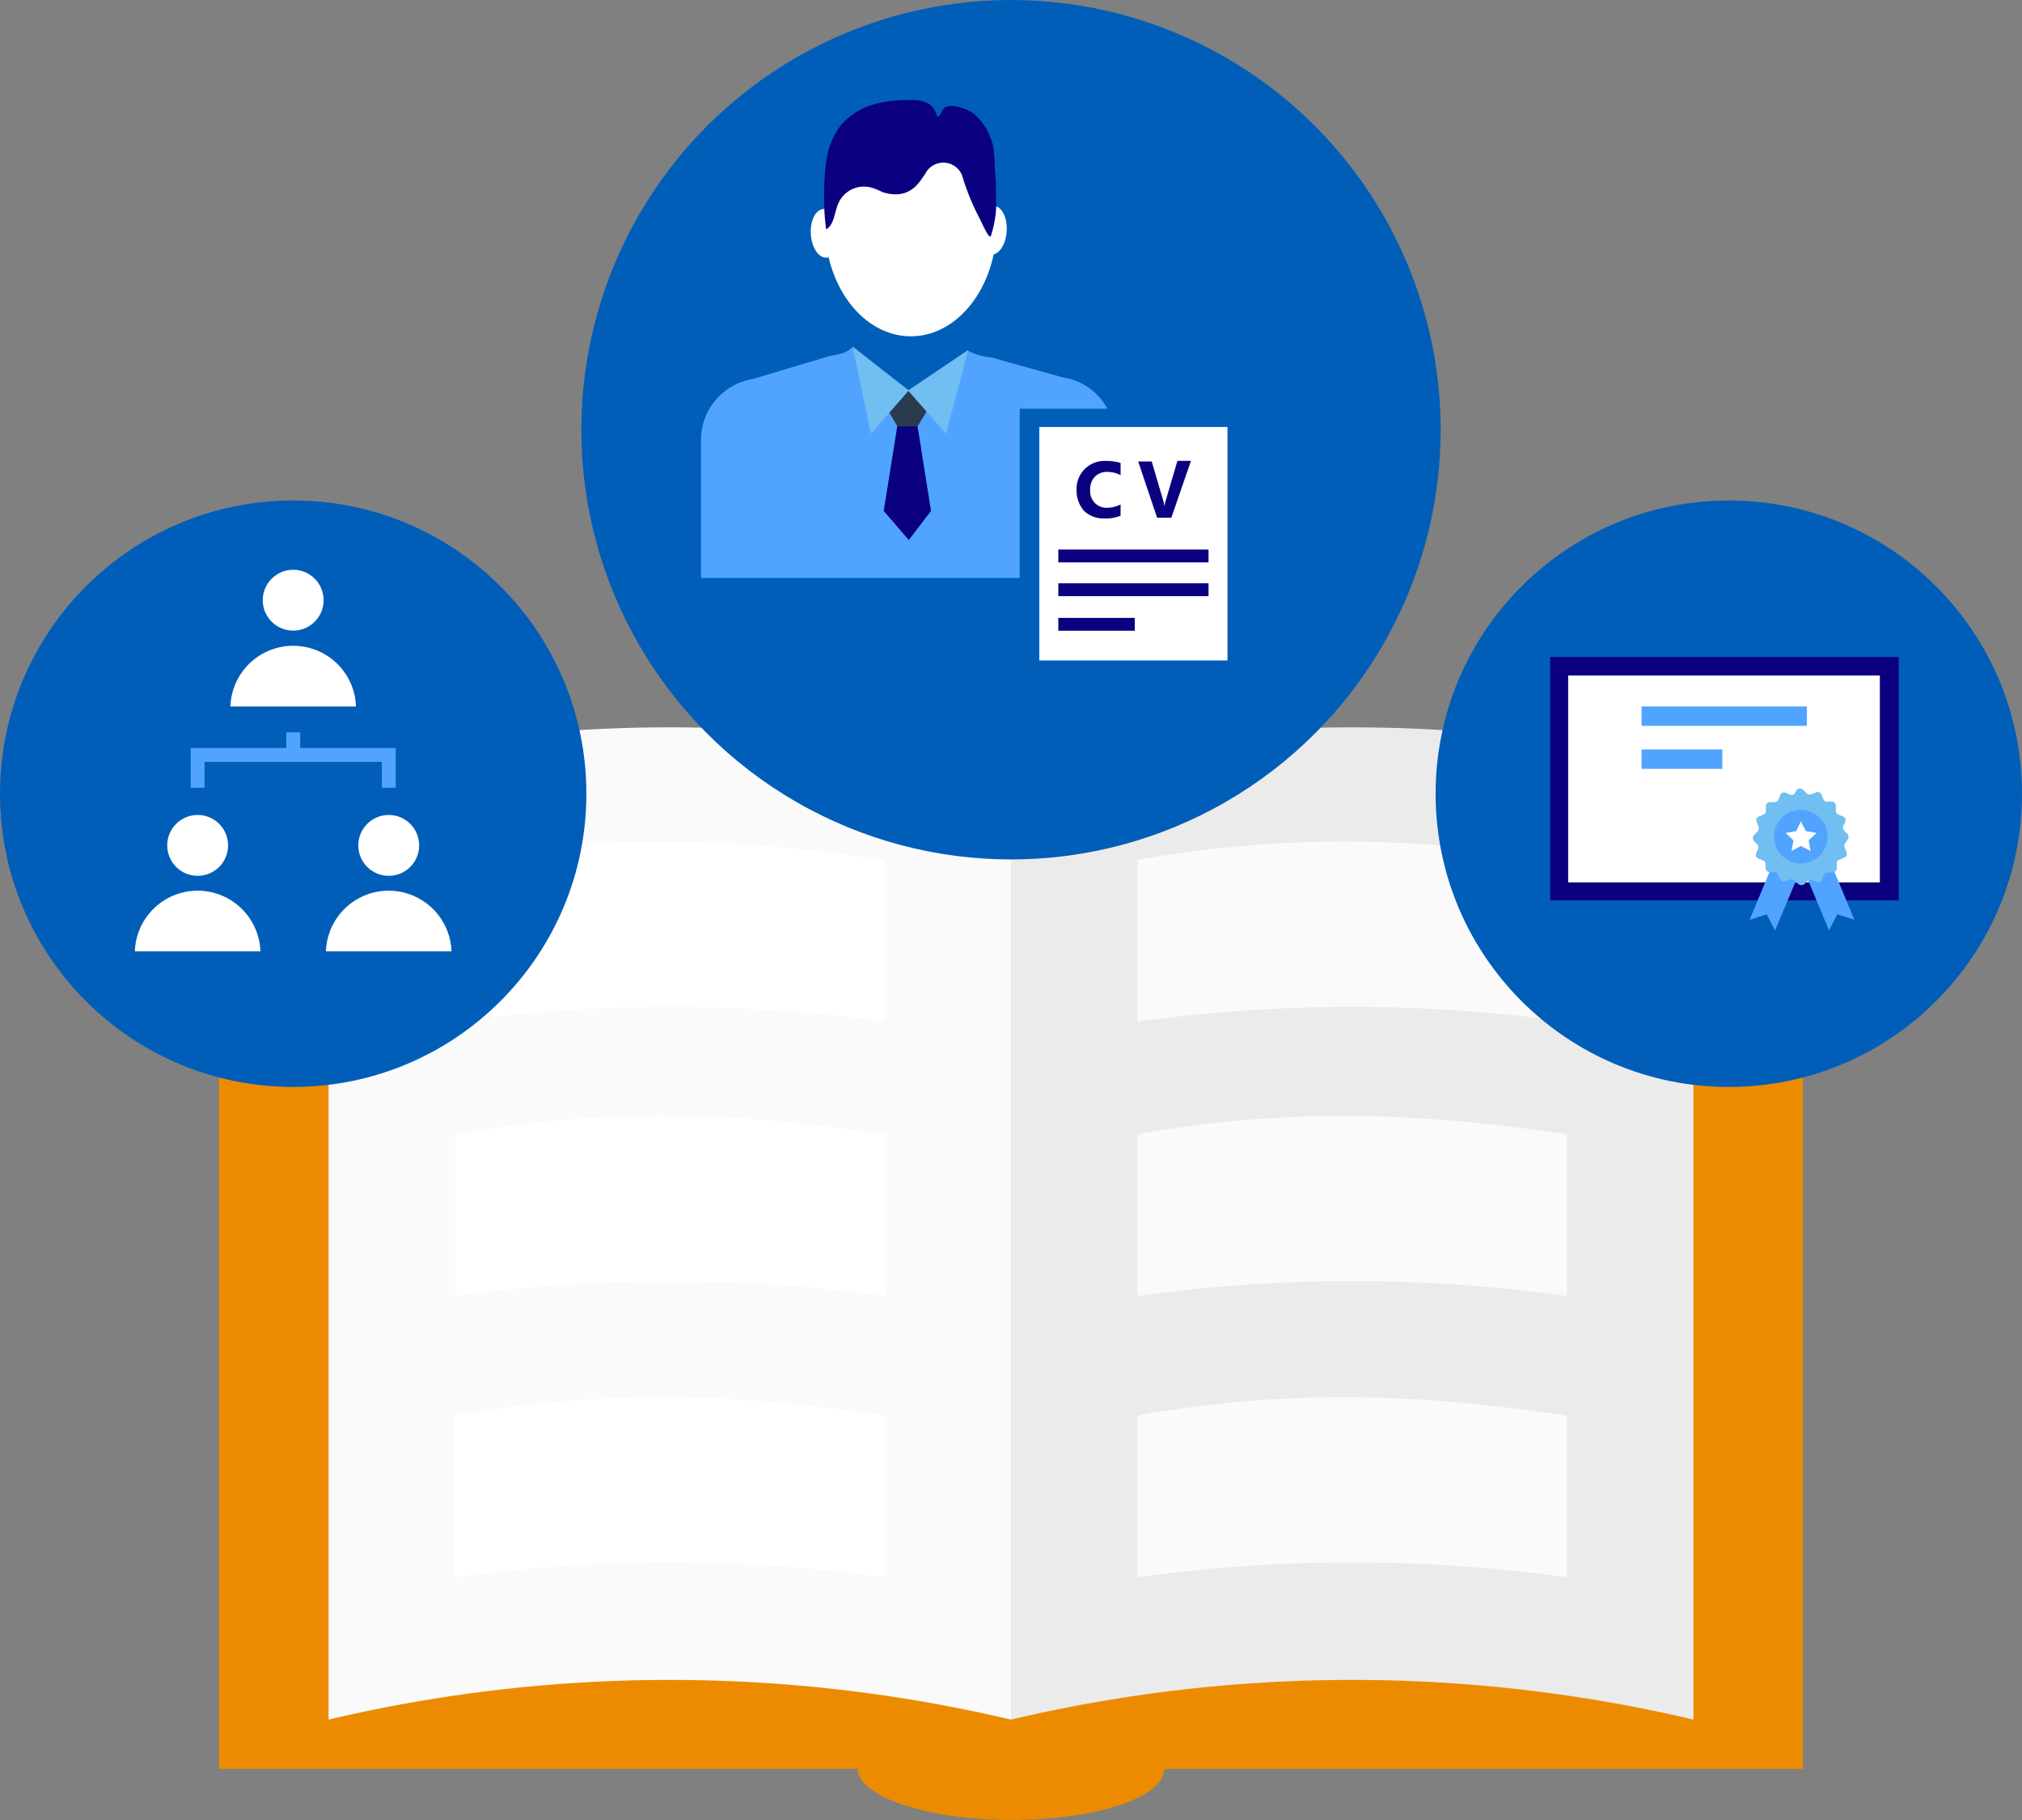 <svg id="design" xmlns="http://www.w3.org/2000/svg" viewBox="0 0 200 180"><rect x="0" y="0" width="200" height="180" fill="#808080" stroke="none"/><defs><style>.cls-1{fill:#ed8b00;}.cls-2{fill:#ebebeb;}.cls-3{fill:#fafafa;}.cls-4{fill:#fff;}.cls-5{fill:#005eb8;}.cls-6{fill:#50a4ff;}.cls-7{fill:#2b3b4e;}.cls-8{fill:#0a0080;}.cls-9{fill:#70bef2;}</style></defs><title>-</title><path class="cls-1" d="M21.67,82.35v92.59H84.84c0,2.71,6.86,5.05,15.16,5.05s15.16-2.17,15.16-5.05h63.17V82.35Z"/><path class="cls-2" d="M167.5,170.07a147.06,147.06,0,0,0-67.5,0V75.86a147.06,147.06,0,0,1,67.5,0Z"/><path class="cls-3" d="M155,101.05a154,154,0,0,0-42.5,0v-16c15.83-2.82,28.91-2,42.5,0Z"/><path class="cls-3" d="M155,128.18a154,154,0,0,0-42.5,0v-16c15.83-2.82,28.91-2,42.5,0Z"/><path class="cls-3" d="M155,156a154,154,0,0,0-42.5,0V140c15.83-2.82,28.91-2,42.5,0Z"/><path class="cls-3" d="M100,170.07a147.06,147.06,0,0,0-67.5,0V75.86a147.06,147.06,0,0,1,67.5,0Z"/><path class="cls-4" d="M87.52,101.05a154,154,0,0,0-42.5,0v-16c15.83-2.82,28.91-2,42.5,0Z"/><path class="cls-4" d="M87.52,128.18a154,154,0,0,0-42.5,0v-16c15.83-2.82,28.91-2,42.5,0Z"/><path class="cls-4" d="M87.52,156A154,154,0,0,0,45,156V140c15.83-2.82,28.91-2,42.5,0Z"/><circle class="cls-5" cx="100" cy="42.5" r="42.5"/><path class="cls-6" d="M105.21,37.35l-7.16-2a6.38,6.38,0,0,1-2.34-.67c-2.14,2.54-4.22,4.08-5.89,4-2.54-.07-4.42-2.74-5.56-4.35-.47.67-1.61.74-2.41.94l-7.36,2.21a6.11,6.11,0,0,0-5.15,6V57.16h40.89V43.37A5.94,5.94,0,0,0,105.21,37.35Z"/><polygon class="cls-7" points="88.75 42.16 87.75 40.42 88.75 38.62 90.76 38.62 91.83 40.42 90.76 42.16 88.75 42.16"/><polygon class="cls-8" points="92.09 50.53 89.89 53.41 87.41 50.53 88.75 42.16 90.76 42.16 92.09 50.53"/><ellipse class="cls-4" cx="90.09" cy="22.22" rx="8.5" ry="11.04"/><ellipse class="cls-4" cx="98.59" cy="23.09" rx="2.41" ry="1.41" transform="matrix(0.06, -1, 1, 0.06, 69.16, 119.98)"/><ellipse class="cls-4" cx="81.6" cy="23.08" rx="1.41" ry="2.41" transform="translate(-1.32 5.34) rotate(-3.72)"/><path class="cls-8" d="M87.28,19a5.64,5.64,0,0,0-.94-.4,2.76,2.76,0,0,0-3.48,1.67c-.33.87-.4,2-1.14,2.41a19.64,19.64,0,0,1-.2-2.74,26,26,0,0,1,.2-3.95,7.49,7.49,0,0,1,1.41-3.55,6.67,6.67,0,0,1,3.15-2.07A11.6,11.6,0,0,1,90,9.91a3.19,3.19,0,0,1,1.94.4,2.25,2.25,0,0,1,.74,1.14c.13.4.54-.6.67-.74.67-.54,2.14,0,2.88.47A5.74,5.74,0,0,1,98,13.72c.47,1,.33,2.74.47,3.88.07.74,0,1.14.07,2.81A10.9,10.9,0,0,1,98,23.36c-.2.33-1-1.61-1.2-1.94a23.17,23.17,0,0,1-1.54-3.75,2,2,0,0,0-3.75-.47C91,17.87,90.09,19.88,87.28,19Z"/><polygon class="cls-9" points="84.33 34.27 86.14 42.9 89.89 38.62 84.33 34.27"/><polygon class="cls-9" points="89.82 38.62 93.57 42.9 95.78 34.6 89.82 38.62"/><rect class="cls-5" x="100.86" y="40.43" width="22.49" height="26.84"/><rect class="cls-4" x="102.8" y="42.23" width="18.61" height="23.09"/><path class="cls-8" d="M110.84,51a3.66,3.66,0,0,1-1.61.27,2.73,2.73,0,0,1-2-.74,3,3,0,0,1-.74-2,2.76,2.76,0,0,1,2.94-2.94,4.45,4.45,0,0,1,1.41.2V47a2.77,2.77,0,0,0-1.27-.33,1.67,1.67,0,0,0-1.27.47,1.82,1.82,0,0,0-.47,1.34,1.67,1.67,0,0,0,.47,1.27,1.61,1.61,0,0,0,1.2.47,3,3,0,0,0,1.34-.33Z"/><path class="cls-8" d="M117.8,45.58l-1.94,5.62h-1.41l-1.87-5.56h1.34l1.14,3.88c.07.2.07.4.13.54h0a2.48,2.48,0,0,1,.13-.6l1.14-3.88Z"/><rect class="cls-8" x="104.68" y="54.35" width="14.86" height="1.27"/><rect class="cls-8" x="104.68" y="57.69" width="14.86" height="1.27"/><rect class="cls-8" x="104.68" y="61.11" width="7.56" height="1.27"/><circle class="cls-5" cx="29" cy="78.5" r="29"/><polygon class="cls-6" points="39.14 77.91 37.77 77.91 37.77 75.35 20.23 75.35 20.23 77.91 18.86 77.91 18.86 73.98 39.14 73.98 39.14 77.91"/><rect class="cls-6" x="28.32" y="72.43" width="1.37" height="2.24"/><circle class="cls-4" cx="29" cy="59.36" r="3.01"/><path class="cls-4" d="M35.21,69.87a6.21,6.21,0,0,0-6.21-6h0a6.21,6.21,0,0,0-6.21,6Z"/><circle class="cls-4" cx="38.45" cy="83.61" r="3.01"/><path class="cls-4" d="M44.66,94.16a6.22,6.22,0,0,0-6.21-6.07h0a6.21,6.21,0,0,0-6.21,6H44.66Z"/><circle class="cls-4" cx="19.55" cy="83.61" r="3.01"/><path class="cls-4" d="M25.76,94.16a6.22,6.22,0,0,0-6.21-6.07h0a6.21,6.21,0,0,0-6.21,6H25.76Z"/><circle class="cls-5" cx="171" cy="78.5" r="29"/><rect class="cls-8" x="153.33" y="64.98" width="34.48" height="24.07"/><rect class="cls-4" x="155.11" y="66.81" width="30.83" height="20.46"/><rect class="cls-6" x="162.37" y="69.87" width="16.35" height="1.92"/><rect class="cls-6" x="162.37" y="74.12" width="7.99" height="1.92"/><polygon class="cls-6" points="175.57 92.02 174.75 90.42 173.06 90.97 175.89 84.16 178.44 85.21 175.57 92.02"/><polygon class="cls-6" points="180.91 92.02 181.73 90.42 183.42 90.97 180.59 84.16 178.08 85.21 180.91 92.02"/><path class="cls-9" d="M182.74,83.07a.48.48,0,0,0,0-.59l-.32-.32a.42.42,0,0,1-.09-.46l.18-.41a.4.4,0,0,0-.23-.55l-.46-.18a.41.41,0,0,1-.23-.37v-.5a.41.41,0,0,0-.41-.41h-.46a.35.35,0,0,1-.37-.27l-.18-.41a.4.4,0,0,0-.55-.23l-.46.18a.44.44,0,0,1-.46-.09l-.37-.37a.48.48,0,0,0-.59,0l-.23.41a.42.42,0,0,1-.46.09l-.41-.18a.4.4,0,0,0-.55.23l-.18.46a.41.41,0,0,1-.37.23h-.46a.41.41,0,0,0-.41.41v.46a.35.35,0,0,1-.27.37l-.41.18a.4.4,0,0,0-.23.55l.18.46a.44.44,0,0,1-.09.46l-.37.37a.48.48,0,0,0,0,.59l.32.32a.42.42,0,0,1,.09.46l-.18.41a.4.4,0,0,0,.23.55l.46.18a.41.41,0,0,1,.23.37v.37a.41.41,0,0,0,.41.41h.46a.35.35,0,0,1,.37.27l.18.41a.4.4,0,0,0,.55.23l.46-.18a.44.44,0,0,1,.46.09l.37.37a.48.48,0,0,0,.59,0l.32-.32a.42.42,0,0,1,.46-.09l.41.18a.4.4,0,0,0,.55-.23l.18-.46a.41.41,0,0,1,.37-.23h.5a.41.41,0,0,0,.41-.41V85.4A.35.35,0,0,1,182,85l.41-.18a.4.4,0,0,0,.23-.55l-.18-.46a.44.44,0,0,1,.09-.46Z"/><circle class="cls-6" cx="178.12" cy="82.75" r="2.65"/><polygon class="cls-4" points="178.12 81.24 178.63 82.2 179.68 82.38 178.9 83.11 179.08 84.16 178.12 83.66 177.21 84.16 177.39 83.11 176.62 82.38 177.67 82.2 178.12 81.24"/></svg>